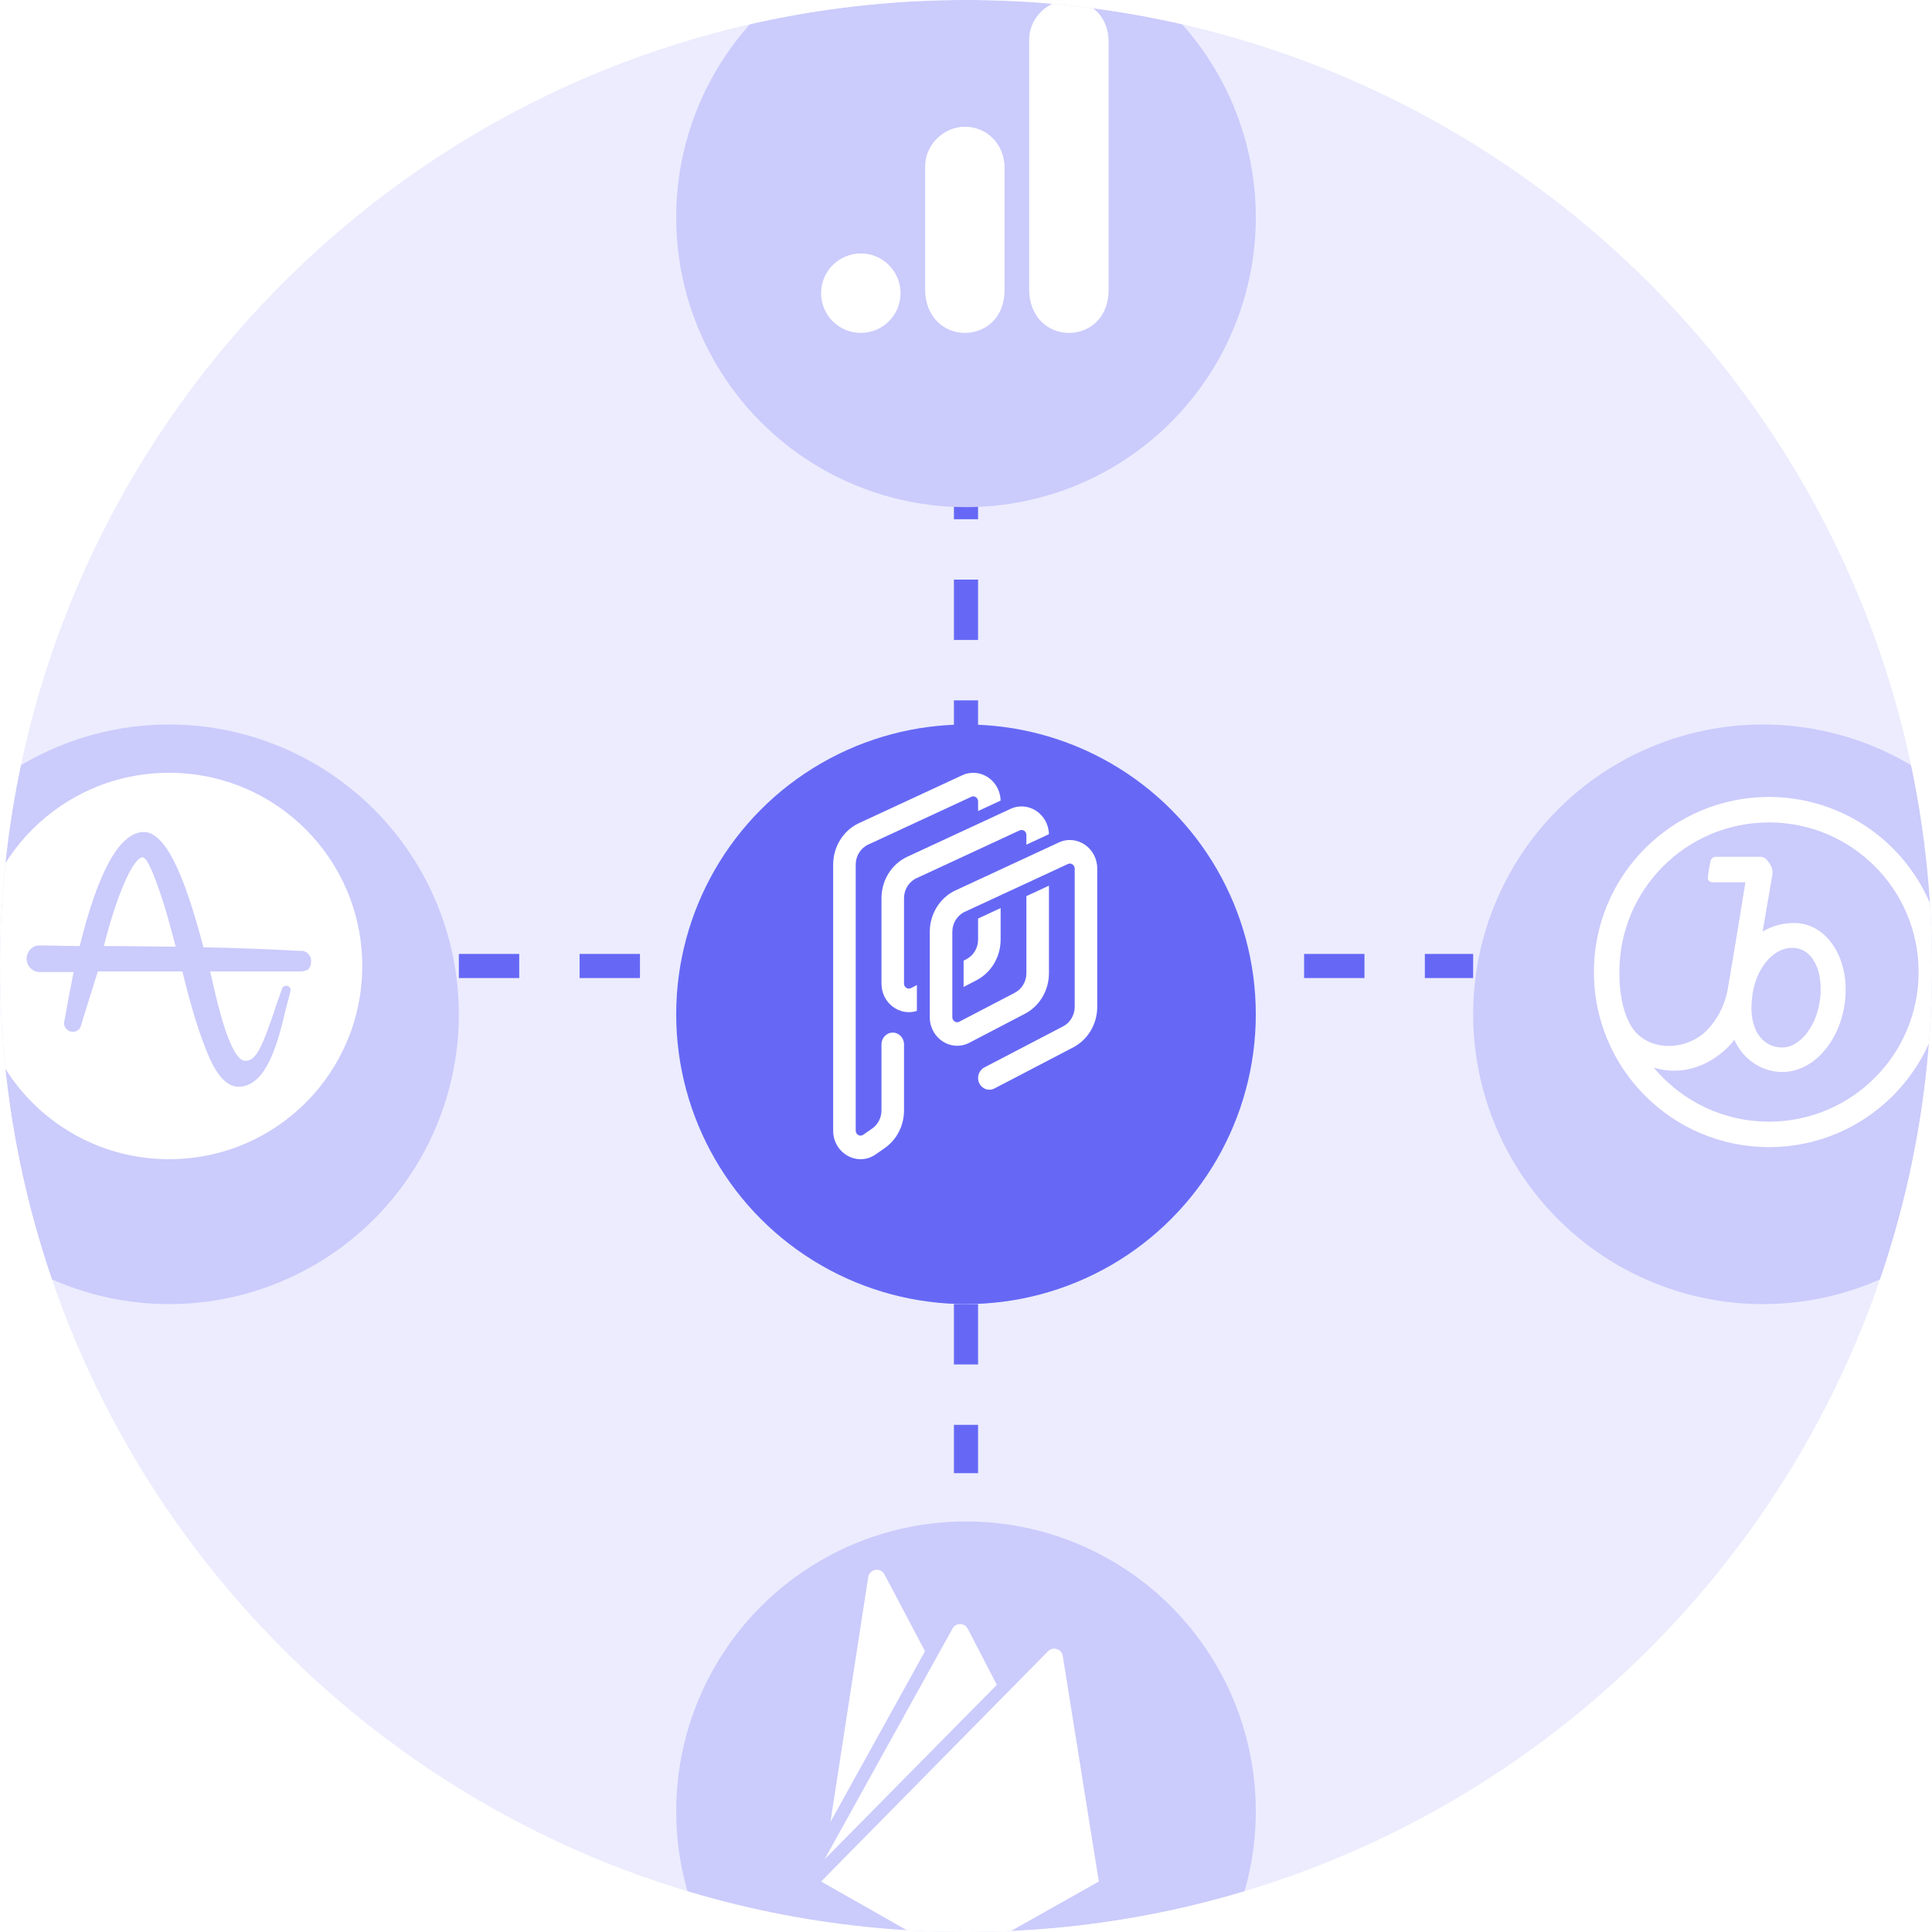 <svg width="160" height="160" viewBox="0 0 160 160" fill="none" xmlns="http://www.w3.org/2000/svg">
<g clip-path="url(#clip0)">
<path d="M0 80C0 35.817 35.817 0 80 0C124.183 0 160 35.817 160 80C160 124.183 124.183 160 80 160C35.817 160 0 124.183 0 80Z" fill="#ECECFE"/>
<line x1="80" y1="38" x2="80" y2="122" stroke="#6668F5" stroke-width="2" stroke-dasharray="5 5"/>
<line x1="38" y1="80" x2="122" y2="80" stroke="#6668F5" stroke-width="2" stroke-dasharray="5 5"/>
<g filter="url(#filter0_d)">
<circle cx="80" cy="80" r="24" fill="#6668F5"/>
</g>
<g filter="url(#filter1_d)">
<circle cx="80" cy="14" r="24" fill="#CBCBFC"/>
</g>
<path d="M85.231 3.29V23.968C85.231 26.282 86.829 27.571 88.521 27.571C90.088 27.571 91.811 26.474 91.811 23.968V3.446C91.811 1.325 90.244 0 88.521 0C86.798 0 85.231 1.462 85.231 3.29Z" fill="white"/>
<path d="M76.616 13.785V23.967C76.616 26.281 78.214 27.57 79.905 27.57C81.472 27.57 83.195 26.474 83.195 23.967V13.942C83.195 11.821 81.629 10.495 79.905 10.495C78.182 10.495 76.616 11.957 76.616 13.785Z" fill="white"/>
<path d="M71.29 27.57C73.107 27.57 74.579 26.097 74.579 24.28C74.579 22.464 73.107 20.991 71.29 20.991C69.473 20.991 68 22.464 68 24.28C68 26.097 69.473 27.57 71.29 27.57Z" fill="white"/>
<g filter="url(#filter2_d)">
<circle cx="80" cy="146" r="24" fill="#CBCBFC"/>
</g>
<path d="M68.773 150.892L71.899 130.62C72.007 129.93 72.923 129.766 73.247 130.384L76.607 136.747L68.773 150.892ZM91 155.819L88.017 137.147C87.927 136.565 87.209 136.329 86.795 136.747L68 155.819L78.404 161.727C79.051 162.091 79.859 162.091 80.506 161.727L91 155.819ZM82.555 139.529L80.147 134.893C79.877 134.366 79.141 134.366 78.871 134.893L68.287 153.982L82.555 139.529Z" fill="white"/>
<g filter="url(#filter3_d)">
<circle cx="14" cy="80" r="24" transform="rotate(-90 14 80)" fill="#CBCBFC"/>
</g>
<g filter="url(#filter4_d)">
<circle cx="146" cy="80" r="24" transform="rotate(-90 146 80)" fill="#CBCBFC"/>
</g>
<path fill-rule="evenodd" clip-rule="evenodd" d="M80.439 65.987C80.703 65.864 81.001 66.066 81.001 66.368V67.166L82.867 66.301C82.824 64.627 81.16 63.52 79.681 64.207L71.138 68.168C69.838 68.771 69 70.117 69 71.601V93.63C69 95.52 71.018 96.647 72.524 95.599L73.264 95.084C74.266 94.387 74.867 93.214 74.867 91.958V86.49C74.867 85.952 74.449 85.516 73.934 85.516C73.418 85.516 73 85.952 73 86.49V91.958C73 92.563 72.711 93.128 72.228 93.463L71.489 93.978C71.223 94.163 70.867 93.964 70.867 93.63V71.601C70.867 70.886 71.27 70.239 71.896 69.948L80.439 65.987Z" fill="white"/>
<path fill-rule="evenodd" clip-rule="evenodd" d="M79.801 79.557L80.043 79.431C80.63 79.125 81.001 78.498 81.001 77.813V76.068L82.868 75.202V77.813C82.868 79.236 82.098 80.537 80.878 81.174L79.801 81.735V79.557Z" fill="white"/>
<path fill-rule="evenodd" clip-rule="evenodd" d="M86.868 69.084C86.825 67.41 85.16 66.303 83.681 66.99L75.139 70.951C73.838 71.554 73.001 72.9 73.001 74.384V81.456C73.001 83.081 74.515 84.181 75.934 83.718V82.848V81.575L75.446 81.829C75.18 81.968 74.867 81.766 74.867 81.456V74.384C74.867 73.669 75.271 73.022 75.897 72.731L84.439 68.77C84.704 68.647 85.002 68.849 85.002 69.151V69.95L86.868 69.084Z" fill="white"/>
<path fill-rule="evenodd" clip-rule="evenodd" d="M90.869 71.934C90.869 70.222 89.181 69.077 87.682 69.772L79.139 73.734C77.839 74.337 77.001 75.683 77.001 77.167V84.256C77.001 84.265 77.001 84.275 77.001 84.285C77.032 86.017 78.788 87.134 80.282 86.354L84.879 83.956C86.098 83.32 86.869 82.019 86.869 80.596V73.347L85.002 74.213V80.596C85.002 81.281 84.631 81.907 84.044 82.214L79.447 84.612C79.181 84.751 78.868 84.549 78.868 84.239V83.011L78.868 77.167C78.868 76.452 79.271 75.805 79.897 75.514L88.44 71.553C88.704 71.43 89.002 71.632 89.002 71.934V83.379C89.002 84.064 88.631 84.691 88.044 84.997L81.517 88.402C81.056 88.643 80.869 89.228 81.1 89.709C81.331 90.19 81.891 90.385 82.352 90.144L88.879 86.739C90.099 86.103 90.869 84.802 90.869 83.379V71.934Z" fill="white"/>
<path d="M12.1 71.2C12 71.1 11.9 71 11.8 71C11.7 71 11.65 71.05 11.55 71.1C10.7 71.75 9.55 74.6 8.6 78.35H9.45C11.1 78.35 12.85 78.4 14.55 78.4C14.1 76.7 13.7 75.2 13.3 74.05C12.7 72.3 12.35 71.55 12.1 71.2Z" fill="white"/>
<path d="M14 64C5.15 64 -2 71.15 -2 80C-2 88.85 5.15 96 14 96C22.85 96 30 88.85 30 80C30 71.15 22.85 64 14 64ZM25.5 80.3L25.45 80.35H25.4H25.35C25.25 80.4 25.1 80.45 24.95 80.45H17.4C17.45 80.7 17.55 81 17.6 81.3C18 83.1 19.1 87.85 20.3 87.85H20.35C21.25 87.85 21.75 86.55 22.75 83.65V83.6C22.9 83.15 23.1 82.6 23.3 82.05L23.35 81.9C23.4 81.7 23.6 81.6 23.8 81.65C24 81.7 24.1 81.9 24.05 82.1L24 82.3C23.9 82.65 23.8 83.1 23.65 83.65C23.05 86.2 22.1 90 19.75 90C18.2 90 17.3 87.55 16.9 86.5C16.15 84.55 15.6 82.45 15.1 80.45H8.1L6.65 85.1C6.45 85.45 6 85.55 5.65 85.35C5.45 85.2 5.3 85 5.3 84.75V84.7L5.4 84.2C5.6 83 5.85 81.75 6.1 80.5H3.15C2.6 80.4 2.2 79.95 2.2 79.4C2.2 78.85 2.6 78.4 3.1 78.3H3.45H3.6C4.55 78.3 5.5 78.35 6.6 78.35C8.15 72.1 9.9 68.95 11.9 68.9C14 68.9 15.6 73.75 16.85 78.45C19.45 78.5 22.2 78.6 24.85 78.75H24.95H25.1C25.55 78.85 25.85 79.3 25.75 79.75C25.75 80 25.65 80.15 25.5 80.3Z" fill="white"/>
<path d="M145.103 82.609C145.34 80.342 146.764 78.496 148.425 78.496C150.085 78.496 150.982 80.342 150.745 82.609C150.507 84.876 149.136 86.748 147.581 86.748C146.025 86.748 144.76 85.325 145.103 82.609ZM146.5 92.891C142.809 92.896 139.309 91.252 136.956 88.409C139.013 89.068 141.306 88.488 143.099 86.722C143.288 86.532 143.465 86.329 143.626 86.115C144.444 87.882 146.025 88.778 147.607 88.778C150.296 88.778 152.564 86.01 152.827 82.583C153.091 79.156 151.166 76.44 148.609 76.44C147.681 76.427 146.768 76.674 145.973 77.152L146.764 72.538C146.842 72.169 146.756 71.784 146.526 71.484C146.289 71.115 146.078 70.956 145.762 70.956H142.071C141.853 70.968 141.675 71.135 141.649 71.352C141.551 71.786 141.481 72.227 141.438 72.67C141.412 72.96 141.623 73.066 141.86 73.066H144.549C144.127 75.702 143.284 80.816 143.046 82.108C142.798 83.331 142.203 84.457 141.333 85.351C139.856 86.827 137.141 87.17 135.533 85.562C134.979 84.982 134.109 83.558 134.109 80.5C134.109 73.657 139.657 68.109 146.5 68.109C153.343 68.109 158.891 73.657 158.891 80.5C158.891 87.343 153.343 92.891 146.5 92.891ZM146.5 66C138.492 66 132 72.492 132 80.5C132 88.508 138.492 95 146.5 95C154.508 95 161 88.508 161 80.5C161 76.654 159.472 72.966 156.753 70.247C154.034 67.528 150.346 66 146.5 66Z" fill="white"/>
</g>
<defs>
<filter id="filter0_d" x="36" y="40" width="88" height="88" filterUnits="userSpaceOnUse" color-interpolation-filters="sRGB">
<feFlood flood-opacity="0" result="BackgroundImageFix"/>
<feColorMatrix in="SourceAlpha" type="matrix" values="0 0 0 0 0 0 0 0 0 0 0 0 0 0 0 0 0 0 127 0"/>
<feOffset dy="4"/>
<feGaussianBlur stdDeviation="10"/>
<feColorMatrix type="matrix" values="0 0 0 0 0.231 0 0 0 0 0.51 0 0 0 0 0.965 0 0 0 0.15 0"/>
<feBlend mode="normal" in2="BackgroundImageFix" result="effect1_dropShadow"/>
<feBlend mode="normal" in="SourceGraphic" in2="effect1_dropShadow" result="shape"/>
</filter>
<filter id="filter1_d" x="36" y="-26" width="88" height="88" filterUnits="userSpaceOnUse" color-interpolation-filters="sRGB">
<feFlood flood-opacity="0" result="BackgroundImageFix"/>
<feColorMatrix in="SourceAlpha" type="matrix" values="0 0 0 0 0 0 0 0 0 0 0 0 0 0 0 0 0 0 127 0"/>
<feOffset dy="4"/>
<feGaussianBlur stdDeviation="10"/>
<feColorMatrix type="matrix" values="0 0 0 0 0.231 0 0 0 0 0.51 0 0 0 0 0.965 0 0 0 0.15 0"/>
<feBlend mode="normal" in2="BackgroundImageFix" result="effect1_dropShadow"/>
<feBlend mode="normal" in="SourceGraphic" in2="effect1_dropShadow" result="shape"/>
</filter>
<filter id="filter2_d" x="36" y="106" width="88" height="88" filterUnits="userSpaceOnUse" color-interpolation-filters="sRGB">
<feFlood flood-opacity="0" result="BackgroundImageFix"/>
<feColorMatrix in="SourceAlpha" type="matrix" values="0 0 0 0 0 0 0 0 0 0 0 0 0 0 0 0 0 0 127 0"/>
<feOffset dy="4"/>
<feGaussianBlur stdDeviation="10"/>
<feColorMatrix type="matrix" values="0 0 0 0 0.231 0 0 0 0 0.51 0 0 0 0 0.965 0 0 0 0.15 0"/>
<feBlend mode="normal" in2="BackgroundImageFix" result="effect1_dropShadow"/>
<feBlend mode="normal" in="SourceGraphic" in2="effect1_dropShadow" result="shape"/>
</filter>
<filter id="filter3_d" x="-30" y="40" width="88" height="88" filterUnits="userSpaceOnUse" color-interpolation-filters="sRGB">
<feFlood flood-opacity="0" result="BackgroundImageFix"/>
<feColorMatrix in="SourceAlpha" type="matrix" values="0 0 0 0 0 0 0 0 0 0 0 0 0 0 0 0 0 0 127 0"/>
<feOffset dy="4"/>
<feGaussianBlur stdDeviation="10"/>
<feColorMatrix type="matrix" values="0 0 0 0 0.231 0 0 0 0 0.51 0 0 0 0 0.965 0 0 0 0.15 0"/>
<feBlend mode="normal" in2="BackgroundImageFix" result="effect1_dropShadow"/>
<feBlend mode="normal" in="SourceGraphic" in2="effect1_dropShadow" result="shape"/>
</filter>
<filter id="filter4_d" x="102" y="40" width="88" height="88" filterUnits="userSpaceOnUse" color-interpolation-filters="sRGB">
<feFlood flood-opacity="0" result="BackgroundImageFix"/>
<feColorMatrix in="SourceAlpha" type="matrix" values="0 0 0 0 0 0 0 0 0 0 0 0 0 0 0 0 0 0 127 0"/>
<feOffset dy="4"/>
<feGaussianBlur stdDeviation="10"/>
<feColorMatrix type="matrix" values="0 0 0 0 0.231 0 0 0 0 0.51 0 0 0 0 0.965 0 0 0 0.15 0"/>
<feBlend mode="normal" in2="BackgroundImageFix" result="effect1_dropShadow"/>
<feBlend mode="normal" in="SourceGraphic" in2="effect1_dropShadow" result="shape"/>
</filter>
<clipPath id="clip0">
<path d="M0 80C0 35.817 35.817 0 80 0C124.183 0 160 35.817 160 80C160 124.183 124.183 160 80 160C35.817 160 0 124.183 0 80Z" fill="white"/>
</clipPath>
</defs>
</svg>
